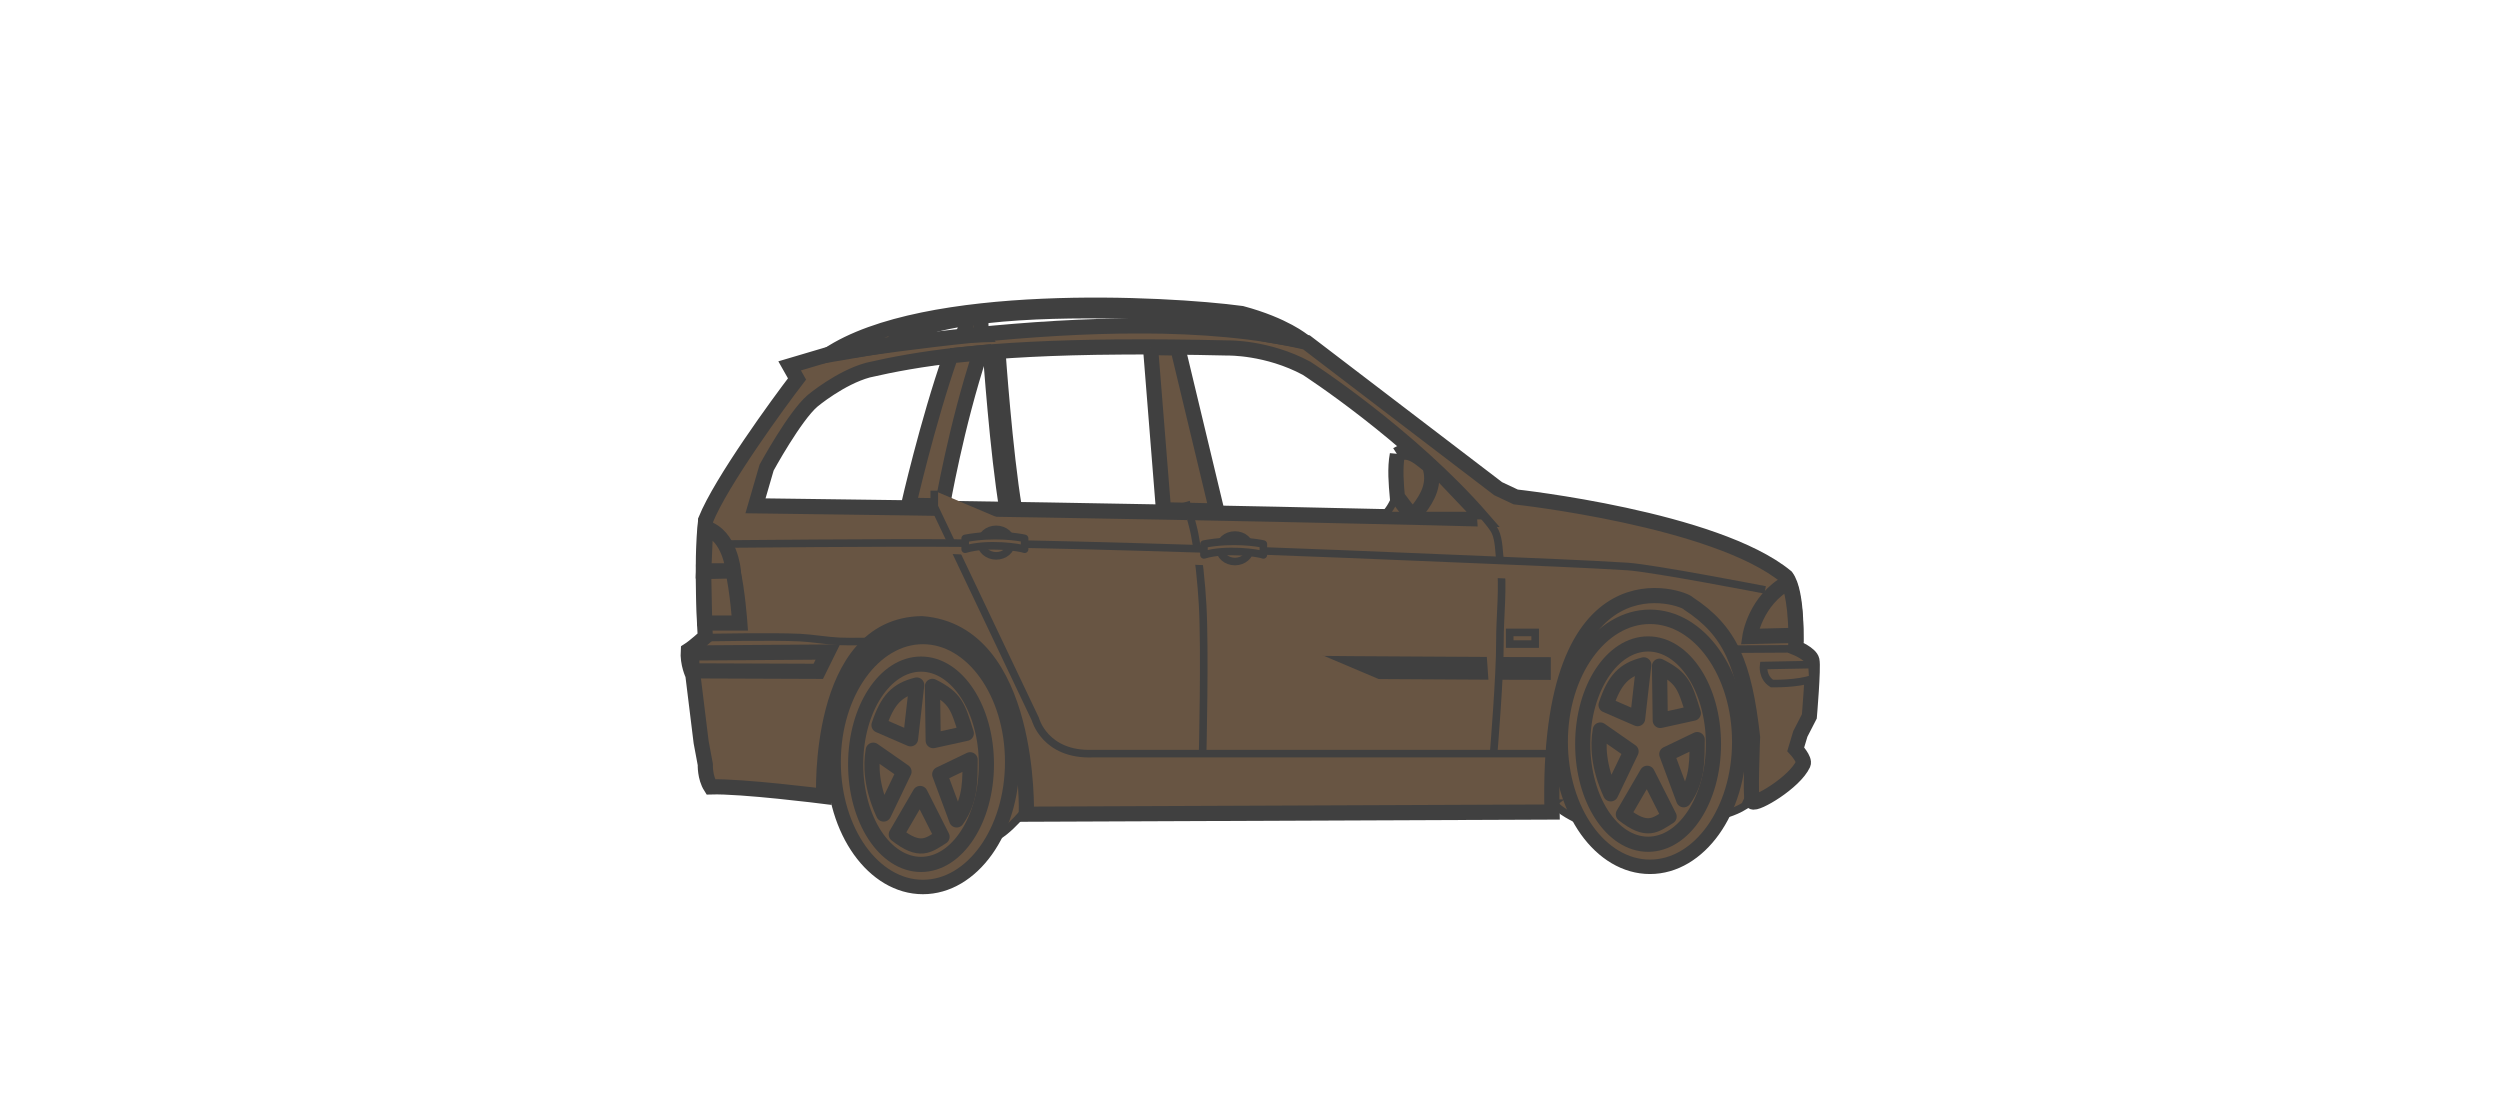 <?xml version="1.0"?><svg width="329.921" height="145.155" xmlns="http://www.w3.org/2000/svg">
 <title>small-car</title>
 <g>
  <title>Layer 1</title>
  <g opacity="0.75" display="inline" id="layer2">
   <g id="g4866">
    <path d="m107.649,103.98l3.757,0.924l19.635,5.714c1.914,-0.588 4.749,-4.286 4.749,-4.286l-1.49,-19.496l-15.948,-7.311l-9.285,11.261l-1.418,13.194z" stroke-width="1px" stroke="#000000" fill-rule="evenodd" fill="#351c04" id="path4768"/>
    <path d="m204.992,105.996c1.903,2.139 6.637,3.477 6.637,3.477l15.484,-1.879c0,0 1.653,-0.315 3.156,-1.266l1.255,-2.686l-0.247,-18.106l-9.424,-10.458l-16.741,6.18l-0.701,25.195l0.581,-0.457l0,0z" stroke-width="1px" stroke="#000000" fill-rule="evenodd" fill="#351c04" id="path4770"/>
    <path d="m150.603,43.006c-14.853,-0.032 -30.485,2.06 -40.8,3.62l-5.598,1.659l0.976,1.726c-2.441,3.178 -10.029,13.579 -12.045,18.587c-0.689,5.74 -0.057,15.436 -0.057,15.436c0,0 -1.421,1.303 -2.248,1.824c-0.122,1.742 0.608,3.221 0.608,3.221l1.089,8.866l0.551,2.95c0,0 -0.078,1.689 0.721,2.949c4.016,-0.132 14.901,1.241 14.901,1.241c0,0 -0.986,-22.571 12.948,-22.778c14.538,1.086 13.8,25.141 13.8,25.141l69.37,-0.285c-0.887,-35.422 17.643,-28.173 17.983,-27.537c5.511,3.606 7.38,7.888 8.481,17.648c0,0 -0.339,8.207 -0.014,8.531c0.462,0.462 5.554,-2.532 6.687,-4.977c0.276,-0.596 -0.976,-1.945 -0.976,-1.945l0.608,-2.028l1.189,-2.313c0,0 0.552,-6.432 0.339,-7.408c-0.192,-0.877 -2.136,-1.659 -2.136,-1.659c0,0 0.355,-7.273 -1.272,-9.369c-9.287,-7.641 -35.682,-10.525 -35.682,-10.525l-2.317,-1.09l-25.293,-19.308c-6.474,-1.557 -14.033,-2.162 -21.813,-2.179zm-2.714,2.782c4.193,-0.029 8.882,0.008 14.165,0.134c0,0 5.192,-0.112 10.378,2.682c0,0 13.523,8.712 23.231,19.886c0,0 -40.067,-1.068 -95.961,-1.739l1.465,-5.043c0,0 3.709,-6.801 6.066,-8.812c0,0 3.648,-3.057 7.321,-4.057c6.44,-1.477 15.17,-2.923 33.335,-3.05z" stroke-width="2" stroke-miterlimit="4" stroke="#000000" fill-rule="evenodd" fill="#351c04" id="path4772"/>
    <path d="m133.578,100.558c0.002,9.11 -5.274,16.496 -11.785,16.496c-6.508,0 -11.784,-7.386 -11.782,-16.496c-0.002,-9.11 5.274,-16.496 11.782,-16.496c6.511,0 11.787,7.386 11.785,16.496z" stroke-width="1.905" stroke-miterlimit="4" stroke-dashoffset="0" stroke="#000000" marker-start="none" marker-mid="none" marker-end="none" fill-rule="evenodd" fill="#351c04" id="path4774"/>
    <path d="m130.173,100.859c0.002,7.299 -3.861,13.217 -8.625,13.217c-4.766,0 -8.629,-5.918 -8.627,-13.217c-0.002,-7.299 3.861,-13.218 8.627,-13.218c4.764,0 8.627,5.918 8.625,13.218z" stroke-width="2" stroke-miterlimit="4" stroke-dashoffset="0" stroke="#000000" marker-start="none" marker-mid="none" marker-end="none" fill-rule="evenodd" fill="#351c04" id="path4776"/>
    <g display="inline" id="g4778">
     <path d="m92.991,82.217l-0.134,-6.776l3.837,-0.185c0.626,2.599 0.94,6.962 0.94,6.962l-4.642,0z" stroke-width="2" stroke-miterlimit="4" stroke="#000000" fill-rule="evenodd" fill="#351c04" id="path4780"/>
     <path d="m92.865,75.344l0.236,-5.654c3.268,0.927 3.67,5.654 3.67,5.654l-3.906,0z" stroke-width="2.016" stroke-miterlimit="4" stroke="#000000" fill-rule="evenodd" fill="#351c04" id="path4782"/>
    </g>
    <path d="m237.007,83.841l-6.075,0.152c0,0 0.704,-4.798 5.096,-7.174c0,0 0.935,1.815 0.979,7.022z" stroke-width="2" stroke-miterlimit="4" stroke="#000000" fill-rule="evenodd" fill="#351c04" id="path4784"/>
    <path d="m125.463,46.947c-3.068,8.755 -5.568,19.736 -5.568,19.736l4.467,0.071c0,0 1.814,-10.557 5,-20.195l-3.899,0.388z" stroke-width="2" stroke-miterlimit="4" stroke="#000000" fill-rule="evenodd" fill="#351c04" id="path4786"/>
    <path d="m131.208,46.523c0,0 0.92,13.215 2.172,20.629" stroke-width="3" stroke-miterlimit="4" stroke="#000000" fill-rule="evenodd" fill="#351c04" id="path4788"/>
    <path d="m151.834,45.865l1.71,21.409l7.042,0.156l-5.155,-21.503l-3.597,-0.062z" stroke-width="2" stroke-miterlimit="4" stroke="#000000" fill-rule="evenodd" fill="#351c04" id="path4790"/>
    <path d="m232.734,87.828l6.397,-0.123l0.104,1.845c-1.971,0.738 -5.395,0.656 -5.395,0.656c-1.313,-0.82 -1.106,-2.378 -1.106,-2.378z" stroke-width="1px" stroke="#000000" fill-rule="evenodd" fill="#351c04" id="path4792"/>
    <path d="m91.519,88.532l16.467,0.062l1.259,-2.549l-17.621,0.124c-0.682,0.933 -0.105,2.363 -0.105,2.363z" stroke-width="2" stroke-miterlimit="4" stroke="#000000" fill-rule="evenodd" fill="#351c04" id="path4794"/>
    <path d="m134.571,87.435c24.399,0.703 70.085,0.791 70.085,0.791" stroke-width="3" stroke-miterlimit="4" stroke="#000000" fill-rule="evenodd" fill="#351c04" id="path4796"/>
    <path d="m109.3,46.84c12.756,-8.485 44.54,-6.813 54.553,-5.469c5.668,1.522 8.153,3.633 8.153,3.633c-1.969,-0.417 -5.207,-0.834 -5.77,-1.085c-0.269,-0.119 -2.313,-2.521 -18.433,-2.857c-11.449,-0.239 -25.552,0.38 -30.199,4.359l-8.304,1.419z" stroke-width="2" stroke-miterlimit="4" stroke="#000000" fill-rule="evenodd" fill="#351c04" id="path4798"/>
    <path d="m127.387,42c0,0 0.282,1.419 -0.421,2.253l2.743,-0.083c-0.422,-0.751 -0.211,-2.336 -0.211,-2.336l-2.111,0.167z" stroke-width="2" stroke-miterlimit="4" stroke="#000000" fill-rule="evenodd" fill="#351c04" id="path4800"/>
    <rect height="1.535" width="3.36" y="83.461" x="199.233" stroke-miterlimit="4" stroke-dashoffset="0" stroke="#000000" fill-rule="evenodd" fill="#351c04" id="rect4802"/>
    <path d="m123.296,64.757l0,2.099l13.332,28.03c0,0 1.25,4.816 7.603,4.569l60.929,0" stroke-width="1px" stroke="#000000" fill-rule="evenodd" fill="#351c04" id="path4804"/>
    <path d="m158.709,99.455c0,0 0.33,-13.756 0,-19.633c-0.157,-2.797 -0.529,-6.525 -1.041,-9.261c-0.249,-1.327 -1.146,-4.322 -1.146,-4.322" stroke-width="1px" stroke="#000000" fill-rule="evenodd" fill="#351c04" id="path4806"/>
    <path d="m197.109,99.455c0,0 0.86,-10.362 0.834,-14.817c-0.02,-3.196 0.496,-7.317 0.04,-10.467c-0.186,-1.284 -0.134,-2.917 -0.683,-4.046c-0.441,-0.908 -2.467,-3.077 -2.467,-3.077" stroke-width="1px" stroke="#000000" fill-rule="evenodd" fill="#351c04" id="path4808"/>
    <path d="m93.301,84.143c0,0 8.606,-0.178 12.29,0c1.535,0.074 3.569,0.42 5.104,0.494c1.497,0.072 4.998,0 4.998,0" stroke-width="1px" stroke="#000000" fill-rule="evenodd" fill="#351c04" id="path4810"/>
    <path d="m95.592,71.795c0,0 21.654,-0.214 30.935,-0.123c9.437,0.092 22.017,0.448 31.453,0.741c11.501,0.358 26.83,0.99 38.329,1.482c5.531,0.237 12.908,0.518 18.435,0.864c3.338,0.209 18.199,3.092 18.199,3.092" stroke-width="1px" stroke="#000000" fill-rule="evenodd" fill="#351c04" id="path4812"/>
    <path d="m228.409,85.672l8.541,-0.053" stroke-width="1px" stroke="#000000" fill-rule="evenodd" fill="#351c04" id="path4814"/>
    <path d="m182.581,68.037c2.816,-2.408 2.787,-9.826 2.787,-9.826l9.346,9.833l-12.133,-0.007z" stroke-width="1px" stroke="#000000" fill-rule="evenodd" fill="#351c04" id="path4816"/>
    <path d="m184.404,59.987c1.608,-1.052 3.305,0.812 4.258,1.475c0.799,2.347 -0.247,4.178 -1.442,5.748c-1.083,1.285 -1.733,-0.346 -2.816,-1.631c-0.146,-1.647 -0.341,-3.789 0,-5.592z" stroke-width="2" stroke-miterlimit="4" stroke-dashoffset="0" stroke="#000000" marker-start="none" marker-mid="none" marker-end="none" fill-rule="evenodd" fill="#351c04" id="path4818"/>
    <path d="m119.299,101.829l-2.688,5.595c-1.623,-3.548 -1.727,-6.378 -1.37,-8.423l4.058,2.828z" stroke-width="2" stroke-miterlimit="4" stroke-linejoin="round" stroke="#000000" fill-rule="evenodd" fill="#351c04" id="path4820"/>
    <path d="m121.429,104.715l-3.146,5.411c3.144,2.465 4.214,1.444 6.039,0.302l-2.893,-5.713z" stroke-width="2" stroke-miterlimit="4" stroke-linejoin="round" stroke="#000000" fill-rule="evenodd" fill="#351c04" id="path4822"/>
    <path d="m124.015,102.19l2.234,6.015c1.976,-2.766 1.725,-5.535 1.777,-7.94l-4.011,1.925z" stroke-width="2" stroke-miterlimit="4" stroke-linejoin="round" stroke="#000000" fill-rule="evenodd" fill="#351c04" id="path4824"/>
    <path d="m120.162,97.5l0.813,-7.099c-2.587,0.661 -3.858,1.927 -4.973,5.294l4.16,1.805z" stroke-width="2" stroke-miterlimit="4" stroke-linejoin="round" stroke="#000000" fill-rule="evenodd" fill="#351c04" id="path4826"/>
    <path d="m123.154,97.74l-0.103,-7.161c3.092,1.563 3.353,2.651 4.469,6.199l-4.366,0.962z" stroke-width="2" stroke-miterlimit="4" stroke-linejoin="round" stroke="#000000" fill-rule="evenodd" fill="#351c04" id="path4828"/>
    <path d="m229.527,97.896c0.002,9.11 -5.274,16.496 -11.783,16.496c-6.51,0 -11.786,-7.386 -11.784,-16.496c-0.002,-9.11 5.274,-16.496 11.784,-16.496c6.509,0 11.785,7.386 11.783,16.496z" stroke-width="1.905" stroke-miterlimit="4" stroke-dashoffset="0" stroke="#000000" marker-start="none" marker-mid="none" marker-end="none" fill-rule="evenodd" fill="#351c04" id="path4830"/>
    <path d="m226.122,98.197c0.002,7.299 -3.861,13.217 -8.625,13.217c-4.766,0 -8.629,-5.918 -8.627,-13.217c-0.002,-7.299 3.861,-13.217 8.627,-13.217c4.764,0 8.627,5.918 8.625,13.217z" stroke-width="2" stroke-miterlimit="4" stroke-dashoffset="0" stroke="#000000" marker-start="none" marker-mid="none" marker-end="none" fill-rule="evenodd" fill="#351c04" id="path4832"/>
    <path d="m215.248,99.167l-2.688,5.595c-1.623,-3.547 -1.727,-6.378 -1.37,-8.422l4.058,2.827z" stroke-width="2" stroke-miterlimit="4" stroke-linejoin="round" stroke="#000000" fill-rule="evenodd" fill="#351c04" id="path4834"/>
    <path d="m217.378,102.053l-3.146,5.411c3.144,2.465 4.214,1.444 6.039,0.302l-2.893,-5.713z" stroke-width="2" stroke-miterlimit="4" stroke-linejoin="round" stroke="#000000" fill-rule="evenodd" fill="#351c04" id="path4836"/>
    <path d="m219.964,99.528l2.234,6.015c1.976,-2.766 1.725,-5.535 1.777,-7.94l-4.011,1.925z" stroke-width="2" stroke-miterlimit="4" stroke-linejoin="round" stroke="#000000" fill-rule="evenodd" fill="#351c04" id="path4838"/>
    <path d="m216.111,94.838l0.813,-7.099c-2.586,0.661 -3.857,1.927 -4.973,5.294l4.16,1.805z" stroke-width="2" stroke-miterlimit="4" stroke-linejoin="round" stroke="#000000" fill-rule="evenodd" fill="#351c04" id="path4840"/>
    <path d="m219.103,95.078l-0.103,-7.161c3.092,1.563 3.353,2.651 4.469,6.198l-4.366,0.963z" stroke-width="2" stroke-miterlimit="4" stroke-linejoin="round" stroke="#000000" fill-rule="evenodd" fill="#351c04" id="path4842"/>
    <path d="m133.474,71.608c0,0.966 -0.901,1.748 -2.011,1.748c-1.11,0 -2.011,-0.783 -2.011,-1.748c0,-0.965 0.901,-1.748 2.011,-1.748c1.11,0 2.011,0.783 2.011,1.748z" stroke-miterlimit="4" stroke-dashoffset="0" stroke="#000000" marker-start="none" marker-mid="none" marker-end="none" fill-rule="evenodd" fill="#351c04" id="path4844"/>
    <path d="m127.374,71.052c3.798,-0.722 7.174,-0.17 7.841,0l0,1.43c-0.56,-0.241 -4.916,-0.892 -7.841,0l0,-1.43z" stroke-miterlimit="4" stroke-linejoin="round" stroke-dashoffset="0" stroke="#000000" marker-start="none" marker-mid="none" marker-end="none" fill-rule="evenodd" fill="#351c04" id="path4846"/>
    <path d="m164.982,72.357c0,0.965 -0.899,1.748 -2.009,1.748c-1.112,0 -2.011,-0.783 -2.011,-1.748c0,-0.966 0.899,-1.748 2.011,-1.748c1.11,0 2.009,0.783 2.009,1.748z" stroke-miterlimit="4" stroke-dashoffset="0" stroke="#000000" marker-start="none" marker-mid="none" marker-end="none" fill-rule="evenodd" fill="#351c04" id="path4848"/>
    <path d="m158.883,71.8c3.798,-0.722 7.172,-0.17 7.841,0l0,1.43c-0.559,-0.241 -4.915,-0.892 -7.841,0l0,-1.43z" stroke-miterlimit="4" stroke-linejoin="round" stroke-dashoffset="0" stroke="#000000" marker-start="none" marker-mid="none" marker-end="none" fill-rule="evenodd" fill="#351c04" id="path4850"/>
   </g>
  </g>
 </g>
</svg>